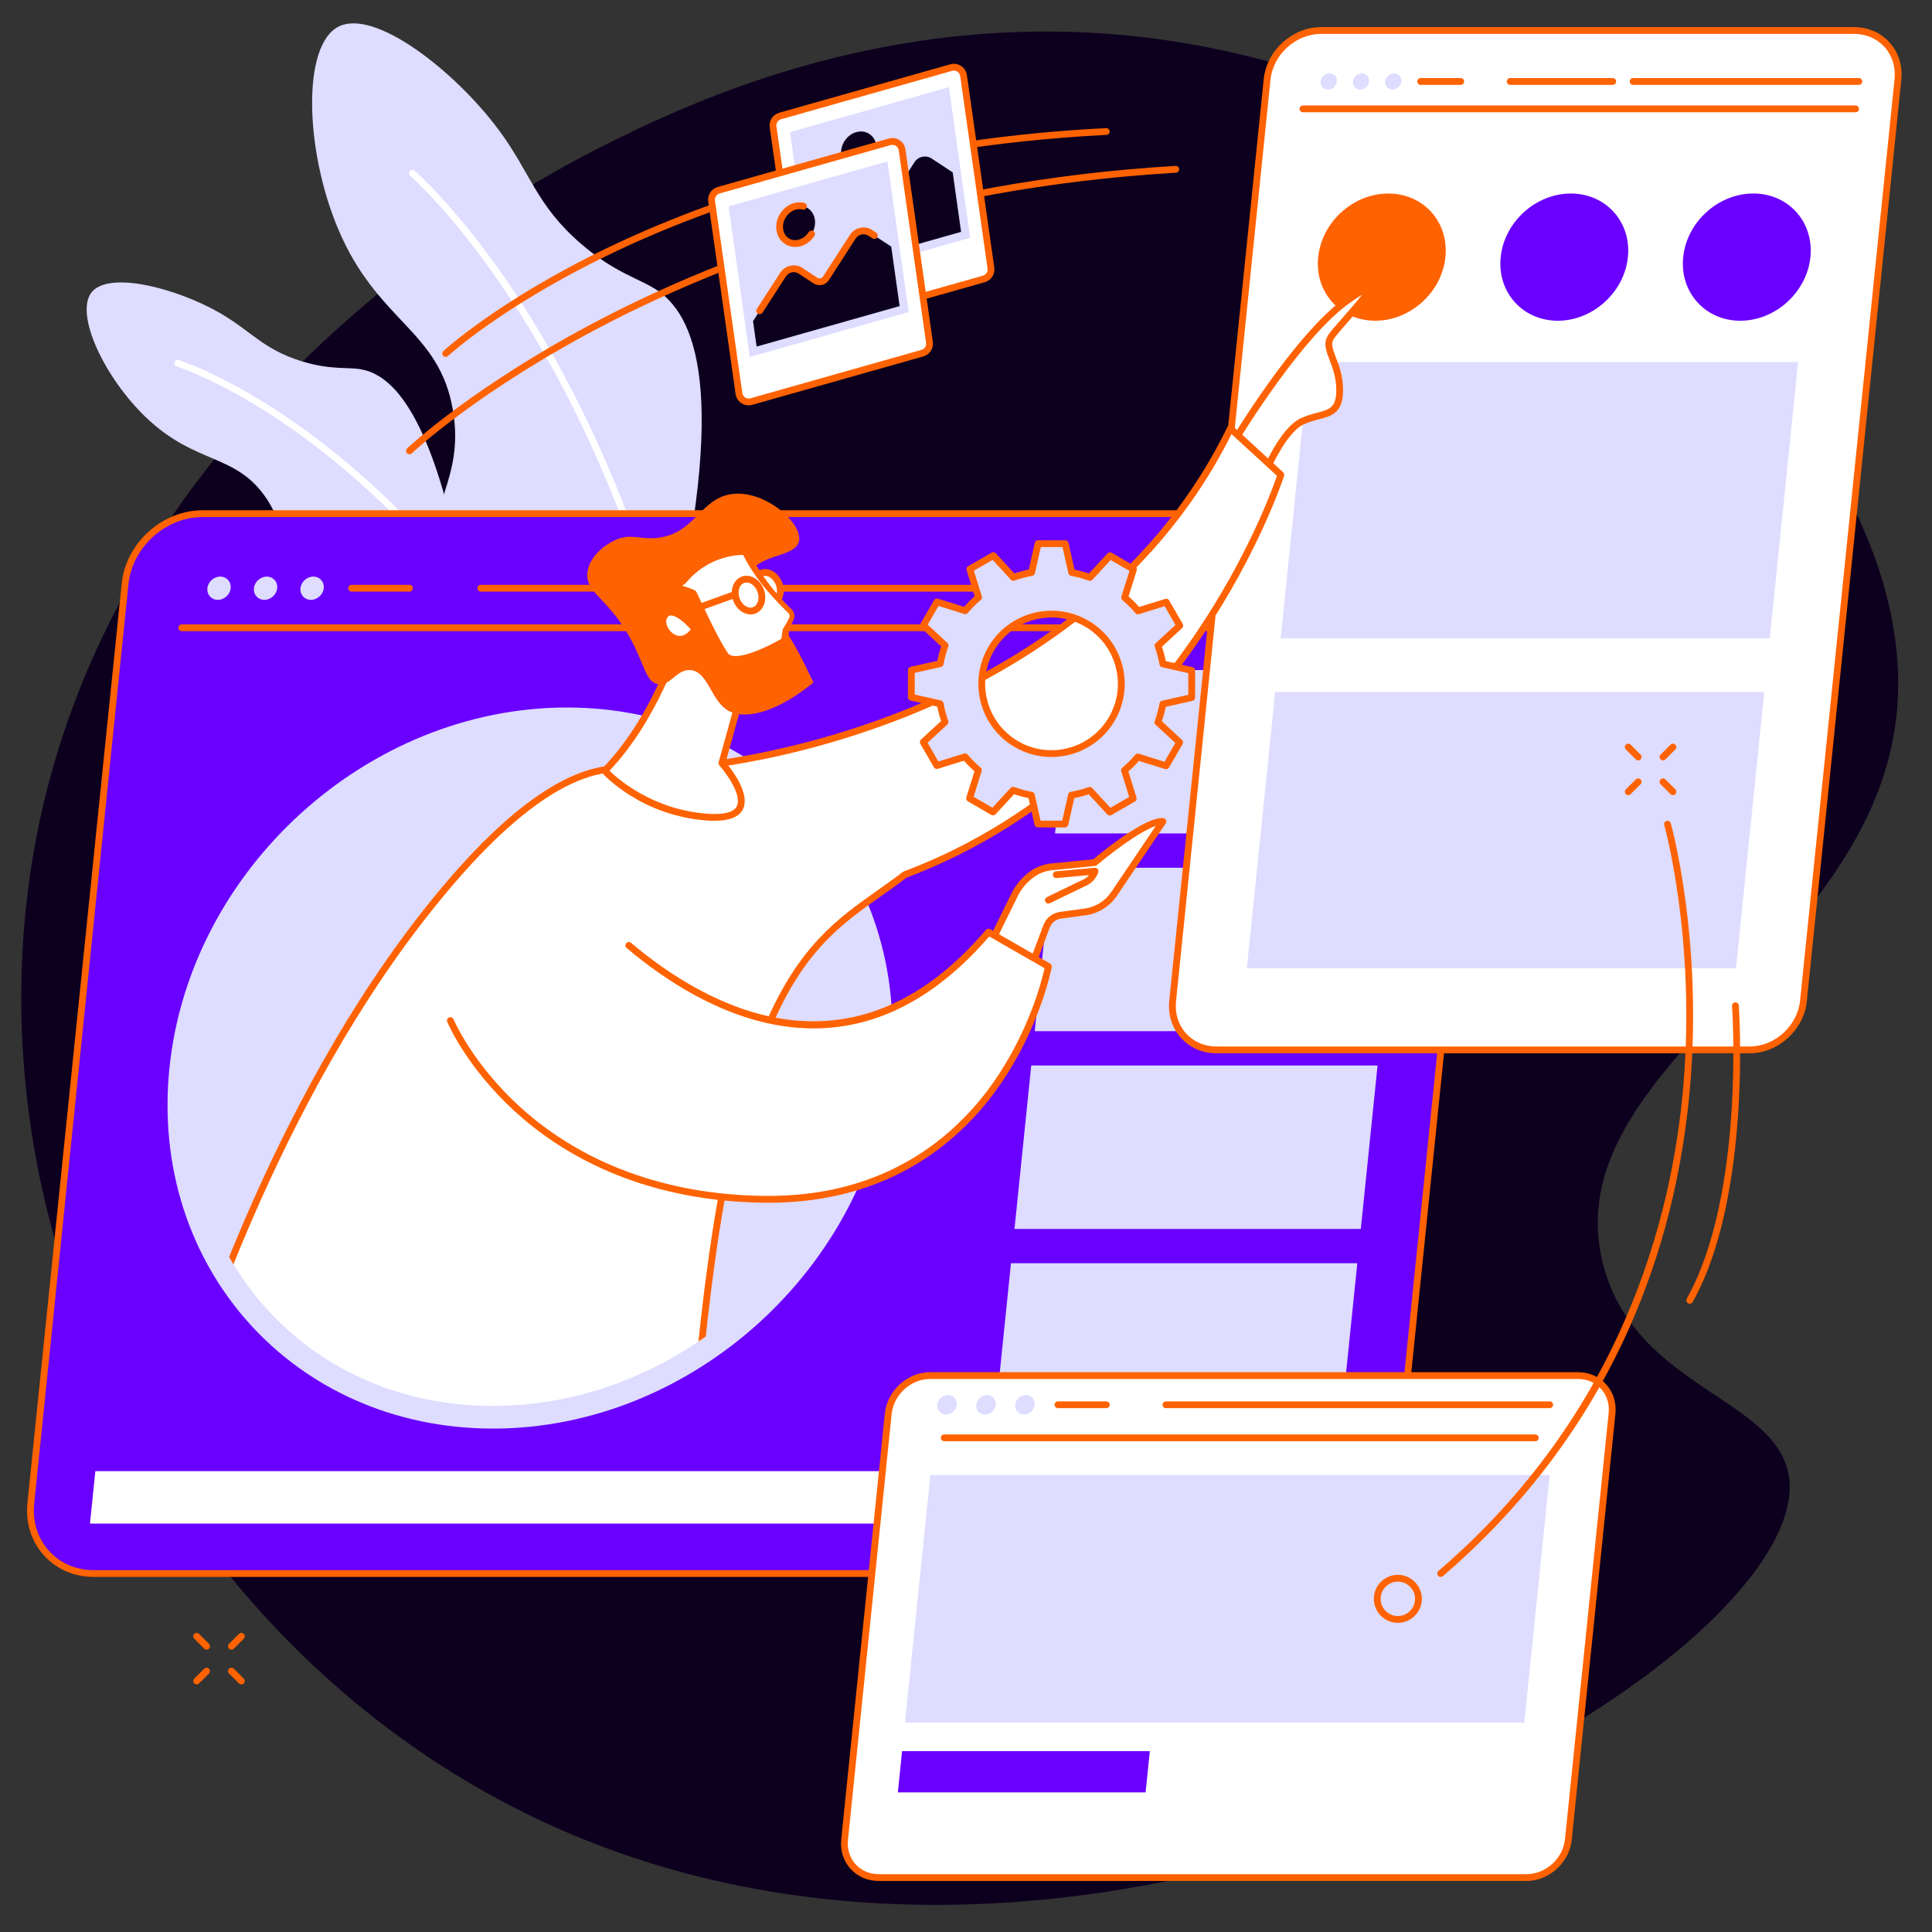 <svg xmlns="http://www.w3.org/2000/svg" xmlns:xlink="http://www.w3.org/1999/xlink" width="700" zoomAndPan="magnify" viewBox="0 0 525 525" height="700" preserveAspectRatio="xMidYMid meet" version="1.0"><rect x="0" y="0" width="525" height="525" fill="#333333" stroke="none"/><defs><clipPath id="cf509c234b"><path d="M 334 78.102 L 372.184 78.102 L 372.184 129.164 L 334 129.164 Z M 334 78.102 " clip-rule="nonzero"/></clipPath><clipPath id="af61194d91"><path d="M 159.578 139.672 L 154.09 198.406 C 154.078 198.406 154.07 198.406 154.059 198.406 C 103.098 198.406 57.387 239.879 52.164 290.855 C 49.648 315.367 56.824 338.348 72.367 355.562 C 87.785 372.645 109.664 382.051 133.973 382.051 C 166.988 382.051 197.789 364.641 216.82 338.52 L 239.164 338.52 L 318.578 273.41 L 387.781 62.738 Z M 159.578 139.672 " clip-rule="nonzero"/></clipPath><clipPath id="2bff913c39"><path d="M 333.117 77.266 L 373.02 77.266 L 373.02 130 L 333.117 130 Z M 333.117 77.266 " clip-rule="nonzero"/></clipPath><clipPath id="712fcd4971"><path d="M 159.578 139.672 L 154.09 198.406 C 154.078 198.406 154.07 198.406 154.059 198.406 C 103.098 198.406 57.387 239.879 52.164 290.855 C 49.648 315.367 56.824 338.348 72.367 355.562 C 87.785 372.645 109.664 382.051 133.973 382.051 C 166.988 382.051 197.789 364.641 216.82 338.52 L 239.164 338.52 L 318.578 273.41 L 387.781 62.738 Z M 159.578 139.672 " clip-rule="nonzero"/></clipPath><clipPath id="d8dfb44289"><path d="M 51.574 116.328 L 348.188 116.328 L 348.188 382.246 L 51.574 382.246 Z M 51.574 116.328 " clip-rule="nonzero"/></clipPath><clipPath id="58a983c367"><path d="M 159.578 139.672 L 154.09 198.406 C 154.078 198.406 154.07 198.406 154.059 198.406 C 103.098 198.406 57.387 239.879 52.164 290.855 C 49.648 315.367 56.824 338.348 72.367 355.562 C 87.785 372.645 109.664 382.051 133.973 382.051 C 166.988 382.051 197.789 364.641 216.82 338.52 L 239.164 338.52 L 318.578 273.41 L 387.781 62.738 Z M 159.578 139.672 " clip-rule="nonzero"/></clipPath><clipPath id="be32ba6e4e"><path d="M 51.574 115.492 L 349 115.492 L 349 382.246 L 51.574 382.246 Z M 51.574 115.492 " clip-rule="nonzero"/></clipPath><clipPath id="62b8a80c99"><path d="M 159.578 139.672 L 154.09 198.406 C 154.078 198.406 154.07 198.406 154.059 198.406 C 103.098 198.406 57.387 239.879 52.164 290.855 C 49.648 315.367 56.824 338.348 72.367 355.562 C 87.785 372.645 109.664 382.051 133.973 382.051 C 166.988 382.051 197.789 364.641 216.82 338.52 L 239.164 338.52 L 318.578 273.41 L 387.781 62.738 Z M 159.578 139.672 " clip-rule="nonzero"/></clipPath><clipPath id="0ef8c5a1e8"><path d="M 265.594 223.195 L 316.098 223.195 L 316.098 270.633 L 265.594 270.633 Z M 265.594 223.195 " clip-rule="nonzero"/></clipPath><clipPath id="8263e21219"><path d="M 159.578 139.672 L 154.09 198.406 C 154.078 198.406 154.07 198.406 154.059 198.406 C 103.098 198.406 57.387 239.879 52.164 290.855 C 49.648 315.367 56.824 338.348 72.367 355.562 C 87.785 372.645 109.664 382.051 133.973 382.051 C 166.988 382.051 197.789 364.641 216.82 338.52 L 239.164 338.52 L 318.578 273.41 L 387.781 62.738 Z M 159.578 139.672 " clip-rule="nonzero"/></clipPath><clipPath id="d3b8d92198"><path d="M 264.477 222.082 L 316.934 222.082 L 316.934 271.469 L 264.477 271.469 Z M 264.477 222.082 " clip-rule="nonzero"/></clipPath><clipPath id="3467a9841e"><path d="M 159.578 139.672 L 154.09 198.406 C 154.078 198.406 154.07 198.406 154.059 198.406 C 103.098 198.406 57.387 239.879 52.164 290.855 C 49.648 315.367 56.824 338.348 72.367 355.562 C 87.785 372.645 109.664 382.051 133.973 382.051 C 166.988 382.051 197.789 364.641 216.82 338.52 L 239.164 338.52 L 318.578 273.41 L 387.781 62.738 Z M 159.578 139.672 " clip-rule="nonzero"/></clipPath><clipPath id="b4668b1451"><path d="M 284.844 236.59 L 297.68 236.59 L 297.68 244.684 L 284.844 244.684 Z M 284.844 236.59 " clip-rule="nonzero"/></clipPath><clipPath id="115bf245a0"><path d="M 159.578 139.672 L 154.09 198.406 C 154.078 198.406 154.07 198.406 154.059 198.406 C 103.098 198.406 57.387 239.879 52.164 290.855 C 49.648 315.367 56.824 338.348 72.367 355.562 C 87.785 372.645 109.664 382.051 133.973 382.051 C 166.988 382.051 197.789 364.641 216.82 338.52 L 239.164 338.52 L 318.578 273.41 L 387.781 62.738 Z M 159.578 139.672 " clip-rule="nonzero"/></clipPath><clipPath id="3106e0e868"><path d="M 283.73 235.754 L 298.52 235.754 L 298.52 245.797 L 283.73 245.797 Z M 283.73 235.754 " clip-rule="nonzero"/></clipPath><clipPath id="e20e316068"><path d="M 159.578 139.672 L 154.09 198.406 C 154.078 198.406 154.07 198.406 154.059 198.406 C 103.098 198.406 57.387 239.879 52.164 290.855 C 49.648 315.367 56.824 338.348 72.367 355.562 C 87.785 372.645 109.664 382.051 133.973 382.051 C 166.988 382.051 197.789 364.641 216.82 338.52 L 239.164 338.52 L 318.578 273.41 L 387.781 62.738 Z M 159.578 139.672 " clip-rule="nonzero"/></clipPath><clipPath id="45861ae98a"><path d="M 122.172 242.449 L 285 242.449 L 285 326 L 122.172 326 Z M 122.172 242.449 " clip-rule="nonzero"/></clipPath><clipPath id="e977e67ee1"><path d="M 159.578 139.672 L 154.09 198.406 C 154.078 198.406 154.07 198.406 154.059 198.406 C 103.098 198.406 57.387 239.879 52.164 290.855 C 49.648 315.367 56.824 338.348 72.367 355.562 C 87.785 372.645 109.664 382.051 133.973 382.051 C 166.988 382.051 197.789 364.641 216.82 338.52 L 239.164 338.52 L 318.578 273.41 L 387.781 62.738 Z M 159.578 139.672 " clip-rule="nonzero"/></clipPath><clipPath id="b4d550c533"><path d="M 121.332 252.215 L 285.961 252.215 L 285.961 326.996 L 121.332 326.996 Z M 121.332 252.215 " clip-rule="nonzero"/></clipPath><clipPath id="4af122ce32"><path d="M 159.578 139.672 L 154.09 198.406 C 154.078 198.406 154.07 198.406 154.059 198.406 C 103.098 198.406 57.387 239.879 52.164 290.855 C 49.648 315.367 56.824 338.348 72.367 355.562 C 87.785 372.645 109.664 382.051 133.973 382.051 C 166.988 382.051 197.789 364.641 216.82 338.52 L 239.164 338.52 L 318.578 273.41 L 387.781 62.738 Z M 159.578 139.672 " clip-rule="nonzero"/></clipPath><clipPath id="c7eb64943f"><path d="M 164.305 170.18 L 204.207 170.18 L 204.207 222.359 L 164.305 222.359 Z M 164.305 170.18 " clip-rule="nonzero"/></clipPath><clipPath id="f4c69d4fc9"><path d="M 159.578 139.672 L 154.09 198.406 C 154.078 198.406 154.07 198.406 154.059 198.406 C 103.098 198.406 57.387 239.879 52.164 290.855 C 49.648 315.367 56.824 338.348 72.367 355.562 C 87.785 372.645 109.664 382.051 133.973 382.051 C 166.988 382.051 197.789 364.641 216.82 338.52 L 239.164 338.52 L 318.578 273.41 L 387.781 62.738 Z M 159.578 139.672 " clip-rule="nonzero"/></clipPath><clipPath id="8942e8726b"><path d="M 163.188 169.066 L 205 169.066 L 205 223.195 L 163.188 223.195 Z M 163.188 169.066 " clip-rule="nonzero"/></clipPath><clipPath id="d27583ee0f"><path d="M 159.578 139.672 L 154.09 198.406 C 154.078 198.406 154.07 198.406 154.059 198.406 C 103.098 198.406 57.387 239.879 52.164 290.855 C 49.648 315.367 56.824 338.348 72.367 355.562 C 87.785 372.645 109.664 382.051 133.973 382.051 C 166.988 382.051 197.789 364.641 216.82 338.52 L 239.164 338.52 L 318.578 273.41 L 387.781 62.738 Z M 159.578 139.672 " clip-rule="nonzero"/></clipPath><clipPath id="cae3071b47"><path d="M 204.762 155.391 L 212.297 155.391 L 212.297 164.32 L 204.762 164.32 Z M 204.762 155.391 " clip-rule="nonzero"/></clipPath><clipPath id="530d4bf4f3"><path d="M 159.578 139.672 L 154.09 198.406 C 154.078 198.406 154.07 198.406 154.059 198.406 C 103.098 198.406 57.387 239.879 52.164 290.855 C 49.648 315.367 56.824 338.348 72.367 355.562 C 87.785 372.645 109.664 382.051 133.973 382.051 C 166.988 382.051 197.789 364.641 216.82 338.52 L 239.164 338.52 L 318.578 273.41 L 387.781 62.738 Z M 159.578 139.672 " clip-rule="nonzero"/></clipPath><clipPath id="3e2813dd39"><path d="M 203.648 154.555 L 213 154.555 L 213 165.16 L 203.648 165.16 Z M 203.648 154.555 " clip-rule="nonzero"/></clipPath><clipPath id="35d809f08b"><path d="M 159.578 139.672 L 154.09 198.406 C 154.078 198.406 154.07 198.406 154.059 198.406 C 103.098 198.406 57.387 239.879 52.164 290.855 C 49.648 315.367 56.824 338.348 72.367 355.562 C 87.785 372.645 109.664 382.051 133.973 382.051 C 166.988 382.051 197.789 364.641 216.82 338.52 L 239.164 338.52 L 318.578 273.41 L 387.781 62.738 Z M 159.578 139.672 " clip-rule="nonzero"/></clipPath><clipPath id="fcfbc047e8"><path d="M 159.559 134 L 221.227 134 L 221.227 194.18 L 159.559 194.18 Z M 159.559 134 " clip-rule="nonzero"/></clipPath><clipPath id="1bd644d7fd"><path d="M 159.578 139.672 L 154.09 198.406 C 154.078 198.406 154.07 198.406 154.059 198.406 C 103.098 198.406 57.387 239.879 52.164 290.855 C 49.648 315.367 56.824 338.348 72.367 355.562 C 87.785 372.645 109.664 382.051 133.973 382.051 C 166.988 382.051 197.789 364.641 216.82 338.52 L 239.164 338.52 L 318.578 273.41 L 387.781 62.738 Z M 159.578 139.672 " clip-rule="nonzero"/></clipPath><clipPath id="2aa49ab19b"><path d="M 184.395 149.812 L 215.367 149.812 L 215.367 179.391 L 184.395 179.391 Z M 184.395 149.812 " clip-rule="nonzero"/></clipPath><clipPath id="fb804905ea"><path d="M 159.578 139.672 L 154.09 198.406 C 154.078 198.406 154.07 198.406 154.059 198.406 C 103.098 198.406 57.387 239.879 52.164 290.855 C 49.648 315.367 56.824 338.348 72.367 355.562 C 87.785 372.645 109.664 382.051 133.973 382.051 C 166.988 382.051 197.789 364.641 216.82 338.52 L 239.164 338.52 L 318.578 273.41 L 387.781 62.738 Z M 159.578 139.672 " clip-rule="nonzero"/></clipPath><clipPath id="6d77e40a38"><path d="M 183.559 148.695 L 215.926 148.695 L 215.926 180.504 L 183.559 180.504 Z M 183.559 148.695 " clip-rule="nonzero"/></clipPath><clipPath id="3b227f464e"><path d="M 159.578 139.672 L 154.09 198.406 C 154.078 198.406 154.07 198.406 154.059 198.406 C 103.098 198.406 57.387 239.879 52.164 290.855 C 49.648 315.367 56.824 338.348 72.367 355.562 C 87.785 372.645 109.664 382.051 133.973 382.051 C 166.988 382.051 197.789 364.641 216.82 338.52 L 239.164 338.52 L 318.578 273.41 L 387.781 62.738 Z M 159.578 139.672 " clip-rule="nonzero"/></clipPath><clipPath id="4a75452dd6"><path d="M 179.652 166 L 189.418 166 L 189.418 174.086 L 179.652 174.086 Z M 179.652 166 " clip-rule="nonzero"/></clipPath><clipPath id="6d5789e94e"><path d="M 159.578 139.672 L 154.09 198.406 C 154.078 198.406 154.07 198.406 154.059 198.406 C 103.098 198.406 57.387 239.879 52.164 290.855 C 49.648 315.367 56.824 338.348 72.367 355.562 C 87.785 372.645 109.664 382.051 133.973 382.051 C 166.988 382.051 197.789 364.641 216.82 338.52 L 239.164 338.52 L 318.578 273.41 L 387.781 62.738 Z M 159.578 139.672 " clip-rule="nonzero"/></clipPath><clipPath id="cc12b07ed2"><path d="M 178.535 164.602 L 190.531 164.602 L 190.531 175.484 L 178.535 175.484 Z M 178.535 164.602 " clip-rule="nonzero"/></clipPath><clipPath id="33dc8ed4eb"><path d="M 159.578 139.672 L 154.09 198.406 C 154.078 198.406 154.07 198.406 154.059 198.406 C 103.098 198.406 57.387 239.879 52.164 290.855 C 49.648 315.367 56.824 338.348 72.367 355.562 C 87.785 372.645 109.664 382.051 133.973 382.051 C 166.988 382.051 197.789 364.641 216.82 338.52 L 239.164 338.52 L 318.578 273.41 L 387.781 62.738 Z M 159.578 139.672 " clip-rule="nonzero"/></clipPath><clipPath id="35133cec13"><path d="M 199.742 157.348 L 207.273 157.348 L 207.273 166.273 L 199.742 166.273 Z M 199.742 157.348 " clip-rule="nonzero"/></clipPath><clipPath id="8ad46aa8d2"><path d="M 159.578 139.672 L 154.09 198.406 C 154.078 198.406 154.07 198.406 154.059 198.406 C 103.098 198.406 57.387 239.879 52.164 290.855 C 49.648 315.367 56.824 338.348 72.367 355.562 C 87.785 372.645 109.664 382.051 133.973 382.051 C 166.988 382.051 197.789 364.641 216.82 338.52 L 239.164 338.52 L 318.578 273.41 L 387.781 62.738 Z M 159.578 139.672 " clip-rule="nonzero"/></clipPath><clipPath id="432579fbe9"><path d="M 198.625 156.23 L 208 156.23 L 208 167 L 198.625 167 Z M 198.625 156.23 " clip-rule="nonzero"/></clipPath><clipPath id="6c9068a818"><path d="M 159.578 139.672 L 154.09 198.406 C 154.078 198.406 154.07 198.406 154.059 198.406 C 103.098 198.406 57.387 239.879 52.164 290.855 C 49.648 315.367 56.824 338.348 72.367 355.562 C 87.785 372.645 109.664 382.051 133.973 382.051 C 166.988 382.051 197.789 364.641 216.82 338.52 L 239.164 338.52 L 318.578 273.41 L 387.781 62.738 Z M 159.578 139.672 " clip-rule="nonzero"/></clipPath><clipPath id="c168412338"><path d="M 185.512 160.414 L 200.855 160.414 L 200.855 167.391 L 185.512 167.391 Z M 185.512 160.414 " clip-rule="nonzero"/></clipPath><clipPath id="7073ff7c75"><path d="M 159.578 139.672 L 154.09 198.406 C 154.078 198.406 154.07 198.406 154.059 198.406 C 103.098 198.406 57.387 239.879 52.164 290.855 C 49.648 315.367 56.824 338.348 72.367 355.562 C 87.785 372.645 109.664 382.051 133.973 382.051 C 166.988 382.051 197.789 364.641 216.82 338.52 L 239.164 338.52 L 318.578 273.41 L 387.781 62.738 Z M 159.578 139.672 " clip-rule="nonzero"/></clipPath></defs><path fill="#0d001f" d="M 162.922 40.129 C 143.41 49.965 11.184 119.484 5.934 262.453 C 2.355 359.863 59.184 451.668 143.18 492.938 C 294.891 567.477 488.773 454.328 486.305 403.102 C 485.184 379.902 444.207 378.156 435.539 343.211 C 422.32 289.938 509.094 259.859 515.445 193.488 C 522.633 118.305 423.727 27.023 318.031 11.098 C 244.473 0.008 186.473 28.258 162.922 40.129 " fill-opacity="1" fill-rule="nonzero"/><path fill="#dedcff" d="M 180.086 182 C 198.086 110.27 190.066 86.746 178.738 78.984 C 173.949 75.699 167.309 74.367 157.91 66.273 C 145.637 55.707 144.277 47.055 135.441 35.191 C 123.672 19.391 101.844 2.199 91.977 7.246 C 82.07 12.309 82.879 40.469 91.684 61.734 C 102.449 87.723 119.344 89.387 123.09 111.547 C 126.348 130.824 115 138.074 119.434 151.625 C 122.988 162.477 136.023 175.41 180.086 182 " fill-opacity="1" fill-rule="nonzero"/><path fill="#ffffff" d="M 179.301 169.707 C 178.898 169.707 178.531 169.445 178.414 169.043 C 153.73 84.676 111.898 48.184 111.48 47.824 C 111.09 47.492 111.047 46.91 111.375 46.523 C 111.707 46.137 112.289 46.09 112.68 46.422 C 112.785 46.508 123.469 55.738 137.055 75.324 C 149.57 93.371 167.215 124.188 180.188 168.523 C 180.328 169.012 180.047 169.523 179.559 169.672 C 179.473 169.695 179.387 169.707 179.301 169.707 " fill-opacity="1" fill-rule="nonzero"/><path fill="#dedcff" d="M 127.141 164.059 C 118.855 114.59 107.484 102.152 98.336 100.402 C 94.469 99.66 89.98 100.637 81.945 98.156 C 71.445 94.922 68.254 89.914 59.543 84.938 C 47.938 78.316 29.703 73.559 24.941 79.371 C 20.16 85.207 28.309 102.488 39.555 113.312 C 53.297 126.543 64.25 122.992 72.594 135.75 C 79.852 146.844 74.77 154.43 81.203 161.648 C 86.355 167.426 97.973 171.926 127.141 164.059 " fill-opacity="1" fill-rule="nonzero"/><path fill="#ffffff" d="M 123.066 156.984 C 122.801 156.984 122.539 156.871 122.359 156.652 C 84.203 111.027 48.348 99.688 47.992 99.582 C 47.504 99.434 47.23 98.914 47.379 98.426 C 47.527 97.938 48.039 97.664 48.527 97.812 C 48.891 97.926 85.238 109.387 123.773 155.469 C 124.102 155.859 124.047 156.441 123.656 156.766 C 123.484 156.91 123.277 156.984 123.066 156.984 " fill-opacity="1" fill-rule="nonzero"/><path fill="#6a00ff" d="M 387.406 139.582 L 55.031 139.582 C 44.492 139.582 35.07 148.129 33.988 158.672 L 8.379 408.5 C 7.297 419.043 14.965 427.59 25.508 427.59 L 357.883 427.59 C 368.426 427.59 377.848 419.043 378.93 408.5 L 404.535 158.672 C 405.621 148.129 397.949 139.582 387.406 139.582 " fill-opacity="1" fill-rule="nonzero"/><path fill="#ff6200" d="M 55.031 140.504 C 44.969 140.504 35.941 148.695 34.906 158.762 L 9.297 408.594 C 8.797 413.449 10.223 418 13.301 421.414 C 16.359 424.801 20.695 426.664 25.508 426.664 L 357.887 426.664 C 367.949 426.664 376.98 418.473 378.012 408.402 L 403.621 158.574 C 404.121 153.719 402.695 149.168 399.617 145.754 C 396.562 142.367 392.227 140.504 387.41 140.504 Z M 357.887 428.512 L 25.508 428.512 C 20.164 428.512 15.344 426.43 11.934 422.652 C 8.496 418.844 6.91 413.785 7.461 408.402 L 33.07 158.574 C 34.195 147.594 44.051 138.66 55.031 138.66 L 387.41 138.66 C 392.758 138.66 397.574 140.738 400.988 144.52 C 404.422 148.324 406.012 153.379 405.457 158.762 L 379.848 408.594 C 378.723 419.578 368.871 428.512 357.887 428.512 " fill-opacity="1" fill-rule="nonzero"/><path fill="#ffffff" d="M 361.578 414.02 L 24.449 414.02 L 25.91 399.777 L 363.039 399.777 L 361.578 414.02 " fill-opacity="1" fill-rule="nonzero"/><path fill="#dedcff" d="M 364.281 387.688 L 270.168 387.688 L 274.719 343.27 L 368.832 343.27 L 364.281 387.688 " fill-opacity="1" fill-rule="nonzero"/><path fill="#dedcff" d="M 369.785 333.949 L 275.676 333.949 L 280.227 289.535 L 374.34 289.535 L 369.785 333.949 " fill-opacity="1" fill-rule="nonzero"/><path fill="#dedcff" d="M 375.293 280.215 L 281.184 280.215 L 285.738 235.801 L 379.848 235.801 L 375.293 280.215 " fill-opacity="1" fill-rule="nonzero"/><path fill="#dedcff" d="M 380.805 226.48 L 286.691 226.48 L 291.246 182.066 L 385.355 182.066 L 380.805 226.48 " fill-opacity="1" fill-rule="nonzero"/><path fill="#dedcff" d="M 241.992 290.227 C 236.445 344.336 188.082 388.203 133.973 388.203 C 79.863 388.203 40.496 344.336 46.043 290.227 C 51.59 236.117 99.949 192.254 154.059 192.254 C 208.172 192.254 247.539 236.117 241.992 290.227 " fill-opacity="1" fill-rule="nonzero"/><path fill="#ff6200" d="M 386.52 171.516 L 49.402 171.516 C 48.895 171.516 48.48 171.102 48.48 170.594 C 48.48 170.082 48.895 169.672 49.402 169.672 L 386.52 169.672 C 387.031 169.672 387.445 170.082 387.445 170.594 C 387.445 171.102 387.031 171.516 386.52 171.516 " fill-opacity="1" fill-rule="nonzero"/><path fill="#dedcff" d="M 62.68 159.844 C 62.5 161.59 60.938 163.004 59.191 163.004 C 57.445 163.004 56.176 161.59 56.355 159.844 C 56.535 158.098 58.094 156.684 59.84 156.684 C 61.586 156.684 62.859 158.098 62.68 159.844 " fill-opacity="1" fill-rule="nonzero"/><path fill="#dedcff" d="M 75.328 159.844 C 75.148 161.59 73.586 163.004 71.84 163.004 C 70.094 163.004 68.824 161.59 69.004 159.844 C 69.18 158.098 70.742 156.684 72.488 156.684 C 74.234 156.684 75.504 158.098 75.328 159.844 " fill-opacity="1" fill-rule="nonzero"/><path fill="#dedcff" d="M 87.973 159.844 C 87.793 161.59 86.234 163.004 84.488 163.004 C 82.742 163.004 81.473 161.59 81.648 159.844 C 81.828 158.098 83.391 156.684 85.137 156.684 C 86.883 156.684 88.152 158.098 87.973 159.844 " fill-opacity="1" fill-rule="nonzero"/><path fill="#ff6200" d="M 387.781 160.77 L 178.891 160.77 C 178.383 160.77 177.969 160.352 177.969 159.844 C 177.969 159.336 178.383 158.922 178.891 158.922 L 387.781 158.922 C 388.293 158.922 388.707 159.336 388.707 159.844 C 388.707 160.352 388.293 160.77 387.781 160.77 " fill-opacity="1" fill-rule="nonzero"/><path fill="#ff6200" d="M 170.883 160.766 L 130.66 160.766 C 130.148 160.766 129.734 160.352 129.734 159.844 C 129.734 159.332 130.148 158.918 130.66 158.918 L 170.883 158.918 C 171.391 158.918 171.805 159.332 171.805 159.844 C 171.805 160.352 171.391 160.766 170.883 160.766 " fill-opacity="1" fill-rule="nonzero"/><path fill="#ff6200" d="M 111.266 160.766 L 95.562 160.766 C 95.055 160.766 94.641 160.352 94.641 159.844 C 94.641 159.332 95.055 158.918 95.562 158.918 L 111.266 158.918 C 111.773 158.918 112.188 159.332 112.188 159.844 C 112.188 160.352 111.773 160.766 111.266 160.766 " fill-opacity="1" fill-rule="nonzero"/><path fill="#ffffff" d="M 503.812 8.289 L 358.98 8.289 C 351.641 8.289 345.078 14.238 344.324 21.578 L 318.656 272 C 317.902 279.344 323.242 285.297 330.586 285.297 L 475.414 285.297 C 482.758 285.297 489.32 279.344 490.07 272 L 515.746 21.578 C 516.496 14.238 511.156 8.289 503.812 8.289 " fill-opacity="1" fill-rule="nonzero"/><path fill="#ff6200" d="M 358.98 9.211 C 352.109 9.211 345.945 14.805 345.242 21.68 L 319.57 272.098 C 319.23 275.398 320.195 278.496 322.289 280.812 C 324.363 283.109 327.309 284.375 330.582 284.375 L 475.41 284.375 C 482.285 284.375 488.445 278.785 489.152 271.91 L 514.824 21.488 C 515.16 18.188 514.195 15.094 512.105 12.777 C 510.027 10.48 507.082 9.211 503.805 9.211 Z M 475.41 286.223 L 330.582 286.223 C 326.781 286.223 323.348 284.738 320.922 282.047 C 318.473 279.34 317.34 275.738 317.734 271.91 L 343.406 21.488 C 344.203 13.703 351.188 7.367 358.98 7.367 L 503.805 7.367 C 507.613 7.367 511.043 8.848 513.473 11.539 C 515.918 14.25 517.051 17.852 516.66 21.68 L 490.984 272.098 C 490.188 279.887 483.203 286.223 475.41 286.223 " fill-opacity="1" fill-rule="nonzero"/><path fill="#ff6200" d="M 504.242 30.508 L 354.074 30.508 C 353.562 30.508 353.152 30.098 353.152 29.586 C 353.152 29.078 353.562 28.664 354.074 28.664 L 504.242 28.664 C 504.75 28.664 505.164 29.078 505.164 29.586 C 505.164 30.098 504.75 30.508 504.242 30.508 " fill-opacity="1" fill-rule="nonzero"/><path fill="#dedcff" d="M 363.27 22.137 C 363.148 23.348 362.066 24.328 360.855 24.328 C 359.648 24.328 358.766 23.348 358.891 22.137 C 359.012 20.926 360.094 19.945 361.305 19.945 C 362.516 19.945 363.395 20.926 363.27 22.137 " fill-opacity="1" fill-rule="nonzero"/><path fill="#dedcff" d="M 372.031 22.137 C 371.91 23.348 370.828 24.328 369.621 24.328 C 368.41 24.328 367.527 23.348 367.652 22.137 C 367.777 20.926 368.855 19.945 370.066 19.945 C 371.277 19.945 372.16 20.926 372.031 22.137 " fill-opacity="1" fill-rule="nonzero"/><path fill="#dedcff" d="M 380.797 22.137 C 380.672 23.348 379.594 24.328 378.383 24.328 C 377.172 24.328 376.289 23.348 376.418 22.137 C 376.539 20.926 377.621 19.945 378.828 19.945 C 380.039 19.945 380.922 20.926 380.797 22.137 " fill-opacity="1" fill-rule="nonzero"/><path fill="#ff6200" d="M 505.113 23.062 L 443.789 23.062 C 443.277 23.062 442.863 22.648 442.863 22.141 C 442.863 21.629 443.277 21.215 443.789 21.215 L 505.113 21.215 C 505.629 21.215 506.039 21.629 506.039 22.141 C 506.039 22.648 505.629 23.062 505.113 23.062 " fill-opacity="1" fill-rule="nonzero"/><path fill="#ff6200" d="M 438.238 23.062 L 410.371 23.062 C 409.859 23.062 409.445 22.648 409.445 22.141 C 409.445 21.629 409.859 21.215 410.371 21.215 L 438.238 21.215 C 438.746 21.215 439.164 21.629 439.164 22.141 C 439.164 22.648 438.746 23.062 438.238 23.062 " fill-opacity="1" fill-rule="nonzero"/><path fill="#ff6200" d="M 396.934 23.062 L 386.051 23.062 C 385.543 23.062 385.129 22.648 385.129 22.141 C 385.129 21.629 385.543 21.215 386.051 21.215 L 396.934 21.215 C 397.445 21.215 397.855 21.629 397.855 22.141 C 397.855 22.648 397.445 23.062 396.934 23.062 " fill-opacity="1" fill-rule="nonzero"/><path fill="#ff6200" d="M 392.773 69.871 C 391.797 79.414 383.266 87.156 373.719 87.156 C 364.172 87.156 357.227 79.414 358.203 69.871 C 359.184 60.324 367.715 52.586 377.262 52.586 C 386.809 52.586 393.754 60.324 392.773 69.871 " fill-opacity="1" fill-rule="nonzero"/><path fill="#6a00ff" d="M 442.367 69.871 C 441.391 79.414 432.855 87.156 423.309 87.156 C 413.766 87.156 406.816 79.414 407.797 69.871 C 408.777 60.324 417.309 52.586 426.855 52.586 C 436.398 52.586 443.344 60.324 442.367 69.871 " fill-opacity="1" fill-rule="nonzero"/><path fill="#6a00ff" d="M 491.961 69.871 C 490.98 79.414 482.449 87.156 472.902 87.156 C 463.359 87.156 456.414 79.414 457.387 69.871 C 458.367 60.324 466.902 52.582 476.449 52.582 C 485.992 52.582 492.941 60.324 491.961 69.871 " fill-opacity="1" fill-rule="nonzero"/><path fill="#dedcff" d="M 480.918 173.449 L 348.008 173.449 L 355.699 98.391 L 488.613 98.391 L 480.918 173.449 " fill-opacity="1" fill-rule="nonzero"/><path fill="#dedcff" d="M 471.73 263.113 L 338.816 263.113 L 346.512 188.055 L 479.422 188.055 L 471.73 263.113 " fill-opacity="1" fill-rule="nonzero"/><path fill="#ffffff" d="M 428.801 373.801 L 252.75 373.801 C 247.055 373.801 241.965 378.414 241.383 384.109 L 229.512 499.895 C 228.926 505.59 233.07 510.207 238.766 510.207 L 414.812 510.207 C 420.508 510.207 425.598 505.59 426.18 499.895 L 438.051 384.109 C 438.637 378.414 434.492 373.801 428.801 373.801 " fill-opacity="1" fill-rule="nonzero"/><path fill="#ff6200" d="M 252.75 374.723 C 247.523 374.723 242.84 378.977 242.301 384.203 L 230.43 499.992 C 230.176 502.488 230.902 504.836 232.488 506.586 C 234.055 508.328 236.285 509.285 238.766 509.285 L 414.816 509.285 C 420.043 509.285 424.73 505.031 425.266 499.805 L 437.133 384.016 C 437.391 381.512 436.664 379.172 435.078 377.418 C 433.508 375.68 431.277 374.723 428.801 374.723 Z M 414.816 511.129 L 238.766 511.129 C 235.758 511.129 233.039 509.957 231.117 507.824 C 229.18 505.68 228.281 502.832 228.594 499.805 L 240.461 384.016 C 241.094 377.875 246.605 372.875 252.75 372.875 L 428.801 372.875 C 431.809 372.875 434.523 374.051 436.449 376.18 C 438.387 378.328 439.281 381.176 438.969 384.203 L 427.098 499.992 C 426.469 506.133 420.961 511.129 414.816 511.129 " fill-opacity="1" fill-rule="nonzero"/><path fill="#ff6200" d="M 417.199 391.641 L 256.586 391.641 C 256.074 391.641 255.66 391.227 255.66 390.715 C 255.66 390.207 256.074 389.797 256.586 389.797 L 417.199 389.797 C 417.707 389.797 418.121 390.207 418.121 390.715 C 418.121 391.227 417.707 391.641 417.199 391.641 " fill-opacity="1" fill-rule="nonzero"/><path fill="#dedcff" d="M 259.996 381.727 C 259.852 383.191 258.543 384.375 257.086 384.375 C 255.625 384.375 254.562 383.191 254.715 381.727 C 254.859 380.27 256.168 379.086 257.625 379.086 C 259.086 379.086 260.148 380.27 259.996 381.727 " fill-opacity="1" fill-rule="nonzero"/><path fill="#dedcff" d="M 270.574 381.727 C 270.422 383.191 269.121 384.375 267.66 384.375 C 266.199 384.375 265.137 383.191 265.285 381.727 C 265.438 380.27 266.742 379.086 268.203 379.086 C 269.66 379.086 270.723 380.27 270.574 381.727 " fill-opacity="1" fill-rule="nonzero"/><path fill="#dedcff" d="M 281.148 381.727 C 280.996 383.191 279.691 384.375 278.234 384.375 C 276.773 384.375 275.711 383.191 275.859 381.727 C 276.008 380.27 277.316 379.086 278.773 379.086 C 280.234 379.086 281.297 380.27 281.148 381.727 " fill-opacity="1" fill-rule="nonzero"/><path fill="#ff6200" d="M 421.105 382.652 L 316.836 382.652 C 316.324 382.652 315.91 382.242 315.91 381.73 C 315.91 381.223 316.324 380.809 316.836 380.809 L 421.105 380.809 C 421.617 380.809 422.031 381.223 422.031 381.73 C 422.031 382.242 421.617 382.652 421.105 382.652 " fill-opacity="1" fill-rule="nonzero"/><path fill="#ff6200" d="M 300.621 382.652 L 287.492 382.652 C 286.984 382.652 286.57 382.238 286.57 381.727 C 286.57 381.219 286.984 380.809 287.492 380.809 L 300.621 380.809 C 301.129 380.809 301.547 381.219 301.547 381.727 C 301.547 382.238 301.129 382.652 300.621 382.652 " fill-opacity="1" fill-rule="nonzero"/><path fill="#dedcff" d="M 414.203 468.129 L 245.914 468.129 L 252.82 400.801 L 421.105 400.801 L 414.203 468.129 " fill-opacity="1" fill-rule="nonzero"/><path fill="#6a00ff" d="M 311.305 487.062 L 243.977 487.062 L 245.129 475.84 L 312.457 475.84 L 311.305 487.062 " fill-opacity="1" fill-rule="nonzero"/><g clip-path="url(#cf509c234b)"><g clip-path="url(#af61194d91)"><path fill="#ffffff" d="M 334.082 122.004 C 334.082 122.004 351.969 91.668 366.289 81.547 C 380.605 71.422 364.039 88.055 361.742 91.469 C 359.441 94.891 364.008 98.297 364.039 105.941 C 364.078 113.582 359.367 111.941 353.883 114.477 C 348.398 117.016 343.555 129.023 343.555 129.023 L 334.082 122.004 " fill-opacity="1" fill-rule="nonzero"/></g></g><g clip-path="url(#2bff913c39)"><g clip-path="url(#712fcd4971)"><path fill="#ff6200" d="M 335.305 121.762 L 343.164 127.582 C 344.531 124.492 348.699 115.859 353.496 113.641 C 355.07 112.914 356.57 112.52 357.895 112.168 C 361.281 111.273 363.141 110.781 363.121 105.945 C 363.105 102.496 362.102 99.902 361.297 97.82 C 360.328 95.316 359.492 93.156 360.98 90.953 C 361.621 90 363.199 88.199 365.039 86.109 C 366.566 84.367 368.82 81.809 370.121 80.098 C 369.367 80.551 368.312 81.242 366.82 82.297 C 354.039 91.336 338.098 117.133 335.305 121.762 Z M 343.555 129.945 C 343.359 129.945 343.164 129.883 343.004 129.762 L 333.531 122.742 C 333.152 122.465 333.047 121.941 333.285 121.535 C 334.02 120.289 351.441 90.914 365.758 80.789 C 371.074 77.035 371.988 76.988 372.691 77.773 C 373.617 78.805 372.738 80.141 366.426 87.328 C 364.703 89.285 363.086 91.129 362.504 91.988 C 361.605 93.328 362.062 94.68 363.02 97.152 C 363.879 99.379 364.949 102.148 364.965 105.934 C 364.992 112.203 361.922 113.012 358.367 113.953 C 357.055 114.297 355.695 114.656 354.27 115.316 C 349.172 117.672 344.457 129.25 344.41 129.363 C 344.301 129.629 344.078 129.828 343.805 129.906 C 343.723 129.93 343.641 129.945 343.555 129.945 " fill-opacity="1" fill-rule="nonzero"/></g></g><g clip-path="url(#d8dfb44289)"><g clip-path="url(#58a983c367)"><path fill="#ffffff" d="M 334.359 116.441 L 348.059 129.023 C 348.059 129.023 322.707 208.816 245.871 237.684 C 222.551 255.734 197.531 258.844 187.879 397.445 C 187.879 397.445 62.285 438.055 49.402 380.465 C 49.402 380.465 69.953 307.652 113.297 251.098 C 127.457 232.617 150.27 206.898 170.656 208.965 C 191.043 211.031 294.555 198.266 334.359 116.441 " fill-opacity="1" fill-rule="nonzero"/></g></g><g clip-path="url(#be32ba6e4e)"><g clip-path="url(#62b8a80c99)"><path fill="#ff6200" d="M 50.355 380.488 C 52.535 389.949 58.051 397.27 66.758 402.242 C 102.008 422.379 179.43 399.109 187.004 396.754 C 190.918 340.984 197.746 302.309 207.863 278.523 C 216.988 257.086 227.855 249.418 238.359 242.012 C 240.645 240.398 243.008 238.734 245.309 236.953 C 245.383 236.895 245.465 236.852 245.551 236.82 C 284.992 222 310.516 193.418 324.98 172.059 C 339.227 151.031 345.844 132.676 347 129.297 L 334.645 117.953 C 313.207 161.055 274.438 183.641 245.566 195.02 C 211.301 208.52 180.238 210.863 170.566 209.879 C 155.465 208.344 136.445 222.402 114.031 251.652 C 72.48 305.871 51.664 375.984 50.355 380.488 Z M 106.492 412.309 C 89.32 412.309 75.715 409.48 65.84 403.84 C 56.598 398.562 50.762 390.762 48.504 380.664 C 48.469 380.516 48.473 380.359 48.516 380.215 C 48.723 379.48 69.609 306.582 112.566 250.531 C 135.398 220.738 154.977 206.453 170.75 208.043 C 180.277 209.012 210.938 206.68 244.891 193.305 C 273.703 181.949 312.469 159.328 333.531 116.035 C 333.656 115.773 333.902 115.586 334.188 115.531 C 334.477 115.477 334.77 115.562 334.984 115.762 L 348.688 128.34 C 348.949 128.586 349.051 128.957 348.941 129.297 C 348.879 129.5 342.379 149.645 326.543 173.043 C 311.941 194.625 286.172 223.484 246.328 238.496 C 244.031 240.27 241.691 241.922 239.422 243.516 C 228.656 251.113 218.48 258.289 209.562 279.246 C 199.484 302.926 192.695 341.613 188.801 397.512 C 188.773 397.887 188.523 398.211 188.164 398.324 C 187.953 398.395 166.828 405.176 141.367 409.23 C 128.477 411.281 116.836 412.309 106.492 412.309 " fill-opacity="1" fill-rule="nonzero"/></g></g><g clip-path="url(#0ef8c5a1e8)"><g clip-path="url(#8263e21219)"><path fill="#ffffff" d="M 265.641 263.633 L 275.684 243.191 C 276.766 240.992 278.359 239.086 280.332 237.641 C 281.922 236.473 283.793 235.754 285.754 235.559 L 297.465 234.391 C 297.465 234.391 311.215 222.754 316.004 223.238 L 302.77 242.871 C 300.941 245.582 298.047 247.383 294.812 247.82 L 288.16 248.719 C 286.457 248.949 285.012 250.098 284.406 251.707 L 277.332 270.492 L 265.641 263.633 " fill-opacity="1" fill-rule="nonzero"/></g></g><g clip-path="url(#d3b8d92198)"><g clip-path="url(#3467a9841e)"><path fill="#ff6200" d="M 266.844 263.27 L 276.852 269.141 L 283.543 251.387 C 284.27 249.449 285.992 248.078 288.039 247.801 L 294.688 246.902 C 297.66 246.5 300.328 244.844 302.004 242.355 L 314.07 224.449 C 309.547 225.93 301.293 232.359 298.062 235.094 C 297.922 235.215 297.746 235.285 297.559 235.309 L 285.848 236.477 C 284.051 236.656 282.336 237.316 280.879 238.383 C 279.035 239.742 277.523 241.543 276.516 243.602 Z M 277.332 271.418 C 277.168 271.418 277.008 271.375 276.863 271.289 L 265.172 264.426 C 264.754 264.184 264.598 263.66 264.812 263.223 L 274.855 242.785 C 275.996 240.465 277.703 238.426 279.789 236.895 C 281.508 235.633 283.539 234.852 285.664 234.641 L 297.09 233.5 C 299.297 231.648 311.254 221.824 316.094 222.32 C 316.418 222.352 316.699 222.555 316.84 222.844 C 316.977 223.137 316.949 223.484 316.766 223.75 L 303.531 243.387 C 301.562 246.312 298.43 248.262 294.934 248.73 L 288.285 249.633 C 286.914 249.816 285.758 250.738 285.27 252.035 L 278.195 270.82 C 278.098 271.074 277.895 271.27 277.637 271.363 C 277.539 271.398 277.434 271.418 277.332 271.418 " fill-opacity="1" fill-rule="nonzero"/></g></g><g clip-path="url(#b4668b1451)"><g clip-path="url(#115bf245a0)"><path fill="#ffffff" d="M 287.031 237.684 L 297.555 236.727 C 297.555 236.727 297.035 238.781 294.797 239.82 C 292.551 240.863 284.895 244.613 284.895 244.613 L 287.031 237.684 " fill-opacity="1" fill-rule="nonzero"/></g></g><g clip-path="url(#3106e0e868)"><g clip-path="url(#e20e316068)"><path fill="#ff6200" d="M 284.895 245.535 C 284.551 245.535 284.227 245.348 284.062 245.02 C 283.84 244.559 284.031 244.008 284.488 243.785 C 284.562 243.746 292.18 240.016 294.406 238.984 C 295.105 238.66 295.598 238.219 295.941 237.801 L 287.113 238.602 C 286.609 238.641 286.156 238.277 286.109 237.766 C 286.066 237.258 286.438 236.812 286.945 236.766 L 297.473 235.809 C 297.777 235.781 298.062 235.902 298.254 236.129 C 298.453 236.355 298.523 236.664 298.453 236.953 C 298.426 237.055 297.797 239.449 295.18 240.66 C 292.973 241.684 285.375 245.406 285.301 245.441 C 285.168 245.504 285.031 245.535 284.895 245.535 " fill-opacity="1" fill-rule="nonzero"/></g></g><g clip-path="url(#45861ae98a)"><g clip-path="url(#e977e67ee1)"><path fill="#ffffff" d="M 268.613 253.293 L 284.895 262.641 C 284.895 262.641 272.949 326.738 207.609 325.898 C 142.266 325.062 122.387 277.324 122.387 277.324 L 156.465 242.586 C 156.465 242.586 215.426 315.723 268.613 253.293 " fill-opacity="1" fill-rule="nonzero"/></g></g><g clip-path="url(#b4d550c533)"><g clip-path="url(#4af122ce32)"><path fill="#ff6200" d="M 208.855 326.832 C 208.438 326.832 208.02 326.828 207.594 326.824 C 173.551 326.387 151.977 313.074 139.871 301.98 C 126.734 289.941 121.742 278.176 121.535 277.684 C 121.34 277.211 121.562 276.672 122.031 276.477 C 122.504 276.281 123.043 276.5 123.238 276.973 C 123.289 277.09 128.32 288.918 141.188 300.684 C 153.047 311.527 174.203 324.551 207.621 324.977 C 240.988 325.387 259.949 308.398 269.996 294.055 C 279.672 280.246 283.164 266.223 283.852 263.105 L 268.816 254.473 C 231.285 297.91 191.008 275.121 170.285 257.609 C 169.895 257.281 169.844 256.695 170.176 256.309 C 170.504 255.918 171.086 255.871 171.477 256.203 C 191.766 273.348 231.277 295.695 267.91 252.695 C 268.195 252.355 268.684 252.27 269.07 252.492 L 285.352 261.84 C 285.695 262.035 285.871 262.422 285.801 262.809 C 285.773 262.973 282.648 279.215 271.512 295.113 C 261.332 309.637 242.23 326.828 208.855 326.832 " fill-opacity="1" fill-rule="nonzero"/></g></g><g clip-path="url(#c7eb64943f)"><g clip-path="url(#f4c69d4fc9)"><path fill="#ffffff" d="M 185.773 170.211 C 185.773 170.211 179.738 193.586 164.344 209.453 C 164.344 209.453 174.551 220.855 192.398 222.059 C 210.25 223.262 196.168 207.371 196.168 207.371 L 204.027 179.09 L 185.773 170.211 " fill-opacity="1" fill-rule="nonzero"/></g></g><g clip-path="url(#8942e8726b)"><g clip-path="url(#d27583ee0f)"><path fill="#ff6200" d="M 165.629 209.445 C 168.031 211.789 177.586 220.133 192.461 221.137 C 195.441 221.336 199.207 221.145 200.227 219.074 C 201.711 216.047 197.301 210.043 195.477 207.984 C 195.27 207.75 195.195 207.426 195.281 207.125 L 202.934 179.582 L 186.359 171.523 C 184.965 176.266 178.703 195.57 165.629 209.445 Z M 194.188 223.043 C 193.602 223.043 192.984 223.023 192.34 222.98 C 174.32 221.762 164.082 210.547 163.656 210.07 C 163.332 209.707 163.344 209.16 163.68 208.812 C 178.73 193.301 184.82 170.211 184.879 169.98 C 184.949 169.711 185.133 169.488 185.387 169.371 C 185.637 169.254 185.926 169.258 186.176 169.379 L 204.43 178.258 C 204.828 178.453 205.035 178.906 204.918 179.336 L 197.191 207.141 C 198.715 208.945 203.969 215.641 201.883 219.887 C 200.852 221.984 198.266 223.043 194.188 223.043 " fill-opacity="1" fill-rule="nonzero"/></g></g><g clip-path="url(#cae3071b47)"><g clip-path="url(#530d4bf4f3)"><path fill="#ffffff" d="M 211.727 158.688 C 212.559 160.988 211.758 163.387 209.934 164.051 C 208.109 164.711 205.957 163.383 205.125 161.082 C 204.289 158.785 205.09 156.383 206.91 155.723 C 208.734 155.062 210.891 156.391 211.727 158.688 " fill-opacity="1" fill-rule="nonzero"/></g></g><g clip-path="url(#3e2813dd39)"><g clip-path="url(#35d809f08b)"><path fill="#ff6200" d="M 207.887 156.477 C 207.66 156.477 207.438 156.512 207.227 156.59 C 205.887 157.078 205.332 158.953 205.992 160.77 C 206.32 161.688 206.91 162.441 207.641 162.891 C 208.305 163.305 209.008 163.406 209.621 163.184 C 210.961 162.695 211.516 160.82 210.859 159.004 C 210.52 158.09 209.934 157.332 209.203 156.879 C 208.77 156.609 208.316 156.477 207.887 156.477 Z M 208.957 165.148 C 208.191 165.148 207.41 164.918 206.676 164.465 C 205.586 163.797 204.727 162.707 204.254 161.398 C 203.25 158.625 204.301 155.691 206.598 154.855 C 207.746 154.438 209.016 154.598 210.176 155.309 C 211.258 155.977 212.117 157.066 212.59 158.375 C 213.598 161.148 212.547 164.086 210.25 164.922 C 209.828 165.07 209.395 165.148 208.957 165.148 " fill-opacity="1" fill-rule="nonzero"/></g></g><g clip-path="url(#fcfbc047e8)"><g clip-path="url(#1bd644d7fd)"><path fill="#ff6200" d="M 198.98 134.242 C 190.234 135.312 188.918 145.152 178.469 146.172 C 173.68 146.641 171.305 144.836 167.039 146.812 C 164.219 148.125 160.094 151.312 159.621 155.602 C 159.02 161.062 164.996 162.324 170.98 172.93 C 175.184 180.375 175.383 185.328 178.793 185.906 C 182.246 186.492 183.855 181.738 187.676 182.094 C 192.617 182.559 193.152 190.824 198.34 193.355 C 201.906 195.094 209.777 194.66 221.055 185.453 C 219.926 183.277 217.934 178.723 215.547 174.727 C 208.086 162.211 202.73 160.043 203.84 156.25 C 205.547 150.441 216.234 151.664 217.125 146.98 C 218.043 142.117 207.961 133.148 198.98 134.242 " fill-opacity="1" fill-rule="nonzero"/></g></g><g clip-path="url(#2aa49ab19b)"><g clip-path="url(#fb804905ea)"><path fill="#ffffff" d="M 184.473 159.41 L 188.398 161.27 C 188.398 161.27 194.133 174.047 197.027 178.117 C 199.918 182.18 213.191 174.172 213.191 174.172 L 213.551 171.273 L 215.027 168.207 C 215.383 167.469 215.223 166.59 214.633 166.027 C 212.195 163.711 205.898 157.301 202.52 149.871 C 202.52 149.871 191.449 149.07 184.473 159.41 " fill-opacity="1" fill-rule="nonzero"/></g></g><g clip-path="url(#6d77e40a38)"><g clip-path="url(#3b227f464e)"><path fill="#ff6200" d="M 183.582 159.656 C 183.805 159.16 184.059 158.605 184.379 158.066 C 184.691 157.547 185.098 156.973 185.383 156.691 C 186.004 156.008 186.598 155.293 187.305 154.695 C 188.652 153.418 190.207 152.371 191.84 151.496 C 193.469 150.613 195.227 149.977 197.023 149.547 C 197.473 149.434 197.93 149.359 198.383 149.266 C 198.84 149.191 199.297 149.121 199.754 149.066 C 200.688 148.969 201.578 148.906 202.586 148.961 C 202.93 148.977 203.219 149.191 203.348 149.488 L 203.352 149.492 C 204.211 151.426 205.266 153.285 206.422 155.078 C 207.578 156.875 208.852 158.605 210.211 160.27 C 211.574 161.934 213.02 163.531 214.555 165.035 L 215.148 165.617 C 215.406 165.879 215.602 166.203 215.723 166.547 C 215.84 166.895 215.887 167.266 215.848 167.629 C 215.832 167.809 215.793 167.992 215.738 168.164 C 215.684 168.336 215.594 168.516 215.543 168.617 C 215.047 169.586 214.719 170.633 214.336 171.656 L 214.418 171.383 C 214.371 172.359 214.219 173.324 214.109 174.289 C 214.078 174.586 213.902 174.832 213.672 174.973 C 210.984 176.551 208.25 177.941 205.305 179.047 C 203.832 179.574 202.312 180.051 200.641 180.211 C 199.809 180.277 198.914 180.277 197.977 179.965 C 197.512 179.82 197.043 179.531 196.641 179.18 L 196.371 178.879 C 196.285 178.773 196.195 178.664 196.148 178.594 L 195.816 178.094 C 194.121 175.43 192.777 172.707 191.406 169.965 C 190.051 167.223 188.781 164.453 187.535 161.66 L 187.992 162.129 C 186.465 161.41 184.93 160.504 183.582 159.656 Z M 185.363 159.168 C 186.629 159.555 187.715 159.895 188.805 160.414 C 189.012 160.516 189.172 160.688 189.262 160.883 C 190.52 163.637 191.848 166.371 193.176 169.09 C 194.527 171.789 195.895 174.527 197.473 177 L 197.773 177.453 C 197.832 177.539 197.867 177.574 197.902 177.613 C 197.941 177.652 197.977 177.695 198.008 177.742 C 198.188 177.875 198.367 178.016 198.633 178.094 C 199.137 178.273 199.805 178.312 200.477 178.254 C 201.84 178.137 203.266 177.727 204.648 177.23 C 207.418 176.223 210.141 174.863 212.707 173.379 L 212.266 174.062 C 212.398 173.098 212.488 172.129 212.68 171.168 L 212.711 171.035 C 212.719 170.984 212.738 170.941 212.762 170.898 C 213.32 169.961 213.934 169.051 214.383 168.062 C 214.449 167.922 214.48 167.855 214.508 167.766 C 214.531 167.684 214.551 167.594 214.559 167.508 C 214.574 167.328 214.551 167.148 214.492 166.98 C 214.426 166.812 214.336 166.66 214.211 166.539 L 213.629 165.988 C 212.059 164.457 210.543 162.867 209.094 161.215 C 206.215 157.898 203.586 154.305 201.684 150.254 L 202.453 150.789 C 201.684 150.77 200.797 150.816 199.973 150.918 C 199.551 150.969 199.129 151.035 198.715 151.109 C 198.297 151.199 197.879 151.27 197.469 151.379 C 195.816 151.781 194.223 152.391 192.73 153.191 C 191.242 153.992 189.824 154.938 188.59 156.105 C 187.938 156.645 187.387 157.293 186.809 157.914 C 186.465 158.266 186.391 158.441 186.156 158.625 C 185.949 158.797 185.672 158.953 185.363 159.168 " fill-opacity="1" fill-rule="nonzero"/></g></g><g clip-path="url(#4a75452dd6)"><g clip-path="url(#6d5789e94e)"><path fill="#ffffff" d="M 189.277 170.973 C 189.277 170.973 183.32 163.48 180.48 166.914 C 177.648 170.348 184.414 178.426 189.277 170.973 " fill-opacity="1" fill-rule="nonzero"/></g></g><g clip-path="url(#cc12b07ed2)"><g clip-path="url(#33dc8ed4eb)"><path fill="#ff6200" d="M 182.336 167.246 C 181.965 167.246 181.691 167.379 181.434 167.699 C 180.746 168.527 181.129 169.711 181.324 170.184 C 181.914 171.602 183.215 172.672 184.488 172.789 C 185.828 172.918 186.922 172.02 187.715 171.031 C 186.227 169.348 183.871 167.258 182.348 167.246 C 182.344 167.246 182.34 167.246 182.336 167.246 Z M 184.715 175.262 C 184.551 175.262 184.402 175.254 184.262 175.238 C 182.086 175.039 179.992 173.387 179.051 171.129 C 178.289 169.289 178.469 167.422 179.535 166.129 C 180.27 165.238 181.254 164.785 182.371 164.785 C 185.852 164.816 189.801 169.656 190.238 170.207 C 190.57 170.621 190.598 171.203 190.305 171.645 C 188.316 174.695 186.094 175.262 184.715 175.262 " fill-opacity="1" fill-rule="nonzero"/></g></g><g clip-path="url(#35133cec13)"><g clip-path="url(#8ad46aa8d2)"><path fill="#ffffff" d="M 206.707 160.512 C 207.539 162.809 206.738 165.211 204.918 165.871 C 203.094 166.535 200.938 165.207 200.105 162.906 C 199.27 160.605 200.07 158.203 201.891 157.543 C 203.715 156.883 205.867 158.211 206.707 160.512 " fill-opacity="1" fill-rule="nonzero"/></g></g><g clip-path="url(#432579fbe9)"><g clip-path="url(#6c9068a818)"><path fill="#ff6200" d="M 202.879 158.293 C 202.652 158.293 202.426 158.332 202.207 158.41 C 200.867 158.895 200.312 160.773 200.973 162.586 C 201.633 164.406 203.262 165.492 204.602 165.004 C 205.941 164.516 206.496 162.641 205.84 160.824 C 205.285 159.301 204.055 158.293 202.879 158.293 Z M 203.961 166.961 C 202.016 166.961 200.062 165.488 199.234 163.219 C 198.23 160.441 199.281 157.508 201.578 156.676 C 203.879 155.844 206.566 157.418 207.574 160.195 C 208.578 162.965 207.531 165.906 205.23 166.738 C 204.812 166.887 204.387 166.961 203.961 166.961 " fill-opacity="1" fill-rule="nonzero"/></g></g><g clip-path="url(#c168412338)"><g clip-path="url(#7073ff7c75)"><path fill="#ff6200" d="M 186.551 167.223 C 186.176 167.223 185.82 166.988 185.684 166.613 C 185.512 166.133 185.762 165.605 186.238 165.43 L 199.527 160.633 C 200.008 160.461 200.539 160.707 200.711 161.188 C 200.887 161.664 200.637 162.195 200.156 162.367 L 186.867 167.168 C 186.762 167.203 186.656 167.223 186.551 167.223 " fill-opacity="1" fill-rule="nonzero"/></g></g><path fill="#dedcff" d="M 269.336 176.328 C 274.582 167.266 286.176 164.176 295.242 169.418 C 304.301 174.664 307.398 186.262 302.148 195.32 C 296.906 204.383 285.309 207.477 276.246 202.23 C 267.184 196.988 264.09 185.391 269.336 176.328 Z M 256.832 175.391 C 256.242 177.02 255.793 178.672 255.492 180.344 L 247.652 182.102 L 247.645 189.465 L 255.492 191.246 C 255.793 192.93 256.23 194.586 256.809 196.199 L 250.891 201.645 L 254.57 208.027 L 262.242 205.648 C 263.332 206.945 264.547 208.156 265.871 209.277 L 263.473 216.949 L 269.848 220.645 L 275.309 214.738 C 276.938 215.328 278.59 215.777 280.262 216.078 L 282.02 223.918 L 289.383 223.922 L 291.164 216.082 C 292.848 215.777 294.504 215.336 296.113 214.758 L 301.566 220.676 L 307.945 217 L 305.57 209.328 C 306.863 208.234 308.074 207.02 309.191 205.695 L 316.871 208.094 L 320.559 201.719 L 314.656 196.258 C 315.246 194.633 315.695 192.977 315.996 191.305 L 323.836 189.547 L 323.844 182.184 L 315.996 180.406 C 315.695 178.723 315.254 177.062 314.676 175.453 L 320.594 170.004 L 316.918 163.621 L 309.246 166 C 308.152 164.707 306.938 163.492 305.613 162.375 L 308.016 154.695 L 301.637 151.008 L 296.18 156.91 C 294.547 156.324 292.895 155.875 291.227 155.57 L 289.465 147.734 L 282.102 147.727 L 280.324 155.57 C 278.641 155.875 276.984 156.316 275.371 156.891 L 269.922 150.973 L 263.539 154.648 L 265.918 162.324 C 264.625 163.414 263.414 164.629 262.293 165.953 L 254.617 163.555 L 250.93 169.926 L 256.832 175.391 " fill-opacity="1" fill-rule="nonzero"/><path fill="#ff6200" d="M 270.129 176.793 C 265.152 185.402 268.098 196.457 276.707 201.438 C 285.316 206.418 296.367 203.469 301.348 194.863 C 303.762 190.691 304.406 185.832 303.164 181.18 C 301.922 176.527 298.941 172.633 294.773 170.219 C 290.605 167.809 285.746 167.164 281.09 168.402 C 276.438 169.645 272.543 172.629 270.129 176.793 Z M 285.707 205.707 C 282.332 205.707 278.91 204.844 275.781 203.035 C 266.293 197.543 263.043 185.359 268.535 175.871 C 274.023 166.383 286.211 163.133 295.695 168.621 C 300.293 171.281 303.582 175.57 304.949 180.703 C 306.316 185.832 305.605 191.191 302.949 195.789 C 299.266 202.145 292.574 205.707 285.707 205.707 Z M 282.758 223 L 288.645 223.004 L 290.258 215.875 C 290.34 215.516 290.629 215.242 290.996 215.176 C 292.625 214.883 294.246 214.449 295.801 213.895 C 296.145 213.77 296.535 213.863 296.789 214.137 L 301.738 219.512 L 306.84 216.57 L 304.684 209.605 C 304.574 209.25 304.684 208.867 304.969 208.625 C 306.215 207.574 307.398 206.391 308.484 205.105 C 308.727 204.824 309.113 204.711 309.465 204.82 L 316.438 207 L 319.387 201.898 L 314.023 196.938 C 313.75 196.688 313.656 196.297 313.785 195.949 C 314.359 194.371 314.793 192.754 315.086 191.145 C 315.152 190.781 315.43 190.492 315.789 190.41 L 322.91 188.812 L 322.914 182.922 L 315.789 181.309 C 315.43 181.227 315.152 180.938 315.086 180.57 C 314.793 178.945 314.363 177.328 313.805 175.77 C 313.68 175.422 313.777 175.031 314.047 174.777 L 319.422 169.828 L 316.484 164.727 L 309.516 166.887 C 309.16 166.996 308.777 166.883 308.535 166.602 C 307.484 165.348 306.297 164.168 305.016 163.082 C 304.734 162.844 304.621 162.457 304.73 162.102 L 306.91 155.133 L 301.812 152.18 L 296.855 157.543 C 296.602 157.816 296.211 157.91 295.859 157.785 C 294.281 157.211 292.664 156.773 291.059 156.484 C 290.691 156.414 290.402 156.141 290.324 155.777 L 288.727 148.66 L 282.836 148.652 L 281.219 155.781 C 281.137 156.141 280.852 156.418 280.48 156.484 C 278.852 156.777 277.238 157.207 275.68 157.766 C 275.332 157.891 274.941 157.793 274.688 157.52 L 269.738 152.145 L 264.637 155.086 L 266.797 162.051 C 266.906 162.406 266.793 162.793 266.512 163.031 C 265.262 164.086 264.078 165.27 262.996 166.551 C 262.754 166.836 262.371 166.949 262.016 166.836 L 255.039 164.66 L 252.094 169.758 L 257.453 174.719 C 257.727 174.969 257.82 175.359 257.695 175.707 C 257.121 177.289 256.684 178.902 256.395 180.512 C 256.328 180.875 256.051 181.164 255.688 181.246 L 248.57 182.844 L 248.562 188.734 L 255.691 190.348 C 256.051 190.43 256.328 190.719 256.395 191.086 C 256.688 192.715 257.117 194.332 257.672 195.887 C 257.801 196.238 257.707 196.629 257.434 196.879 L 252.059 201.828 L 254.996 206.934 L 261.965 204.77 C 262.316 204.66 262.707 204.773 262.945 205.055 C 263.996 206.301 265.18 207.488 266.465 208.578 C 266.75 208.816 266.859 209.199 266.75 209.555 L 264.57 216.527 L 269.668 219.477 L 274.629 214.113 C 274.883 213.84 275.273 213.75 275.621 213.875 C 277.203 214.445 278.816 214.887 280.422 215.176 C 280.785 215.242 281.078 215.516 281.156 215.879 Z M 289.379 224.852 L 282.016 224.844 C 281.586 224.844 281.211 224.543 281.117 224.125 L 279.488 216.871 C 278.18 216.605 276.863 216.254 275.57 215.812 L 270.523 221.27 C 270.23 221.59 269.754 221.66 269.383 221.445 L 263.004 217.754 C 262.633 217.535 262.457 217.094 262.586 216.68 L 264.805 209.582 C 263.781 208.68 262.82 207.719 261.934 206.715 L 254.84 208.91 C 254.43 209.039 253.98 208.867 253.766 208.492 L 250.09 202.109 C 249.875 201.734 249.945 201.266 250.262 200.973 L 255.738 195.93 C 255.305 194.652 254.957 193.34 254.691 192.016 L 247.438 190.371 C 247.016 190.273 246.719 189.902 246.719 189.469 L 246.727 182.105 C 246.727 181.672 247.023 181.301 247.445 181.207 L 254.695 179.578 C 254.961 178.266 255.312 176.953 255.758 175.66 L 250.297 170.609 C 249.98 170.316 249.91 169.844 250.125 169.473 L 253.812 163.098 C 254.031 162.723 254.477 162.551 254.887 162.68 L 261.988 164.895 C 262.891 163.871 263.848 162.906 264.855 162.02 L 262.656 154.926 C 262.527 154.516 262.703 154.066 263.078 153.855 L 269.457 150.18 C 269.832 149.965 270.305 150.035 270.598 150.355 L 275.637 155.824 C 276.914 155.395 278.23 155.043 279.555 154.781 L 281.199 147.523 C 281.293 147.105 281.668 146.805 282.098 146.805 C 282.098 146.805 282.098 146.805 282.102 146.805 L 289.465 146.816 C 289.895 146.816 290.27 147.113 290.363 147.535 L 291.988 154.785 C 293.301 155.047 294.613 155.406 295.906 155.848 L 300.957 150.387 C 301.25 150.07 301.727 149.996 302.102 150.215 L 308.473 153.902 C 308.848 154.121 309.02 154.562 308.891 154.977 L 306.672 162.074 C 307.699 162.977 308.664 163.938 309.547 164.941 L 316.641 162.746 C 317.055 162.613 317.5 162.793 317.711 163.164 L 321.391 169.543 C 321.605 169.922 321.531 170.395 321.215 170.684 L 315.746 175.727 C 316.172 177.008 316.523 178.32 316.785 179.641 L 324.043 181.289 C 324.461 181.383 324.762 181.758 324.762 182.188 L 324.754 189.555 C 324.754 189.984 324.453 190.355 324.031 190.453 L 316.785 192.078 C 316.52 193.391 316.168 194.707 315.727 195.996 L 321.184 201.047 C 321.5 201.34 321.57 201.812 321.355 202.188 L 317.668 208.562 C 317.449 208.934 317 209.109 316.59 208.98 L 309.492 206.762 C 308.594 207.789 307.629 208.75 306.625 209.637 L 308.824 216.73 C 308.953 217.141 308.777 217.586 308.406 217.805 L 302.023 221.477 C 301.645 221.695 301.176 221.621 300.883 221.305 L 295.84 215.832 C 294.562 216.262 293.25 216.609 291.926 216.875 L 290.281 224.133 C 290.184 224.551 289.809 224.852 289.379 224.852 " fill-opacity="1" fill-rule="nonzero"/><path fill="#ff6200" d="M 111.266 123.438 C 111.023 123.438 110.781 123.34 110.598 123.152 C 110.246 122.781 110.262 122.199 110.629 121.848 C 110.812 121.672 129.086 104.43 163.809 86.453 C 195.832 69.875 248.828 49.242 319.445 45.082 C 319.949 45.043 320.391 45.441 320.422 45.949 C 320.449 46.461 320.062 46.895 319.555 46.926 C 249.297 51.066 196.582 71.578 164.73 88.055 C 130.215 105.914 112.082 123.016 111.902 123.184 C 111.723 123.355 111.496 123.438 111.266 123.438 " fill-opacity="1" fill-rule="nonzero"/><path fill="#ff6200" d="M 121.117 96.98 C 120.867 96.98 120.621 96.883 120.438 96.688 C 120.094 96.312 120.113 95.73 120.488 95.383 C 120.633 95.242 135.527 81.578 165.043 67.363 C 192.25 54.27 237.848 37.988 300.574 34.809 C 301.102 34.801 301.52 35.176 301.543 35.68 C 301.57 36.191 301.176 36.625 300.672 36.652 C 238.25 39.816 192.898 56.008 165.844 69.031 C 136.574 83.117 121.887 96.598 121.742 96.734 C 121.566 96.898 121.34 96.98 121.117 96.98 " fill-opacity="1" fill-rule="nonzero"/><path fill="#ff6200" d="M 391.496 428.512 C 391.234 428.512 390.977 428.402 390.793 428.191 C 390.461 427.801 390.504 427.219 390.891 426.887 C 440.316 384.43 454.367 331.613 457.453 294.781 C 460.801 254.82 452.328 224.516 452.242 224.215 C 452.102 223.727 452.387 223.215 452.875 223.074 C 453.359 222.938 453.875 223.219 454.016 223.711 C 454.102 224.012 462.66 254.59 459.297 294.867 C 457.32 318.535 451.684 340.879 442.539 361.293 C 431.109 386.812 414.137 409.352 392.094 428.289 C 391.922 428.438 391.707 428.512 391.496 428.512 " fill-opacity="1" fill-rule="nonzero"/><path fill="#ff6200" d="M 459.16 354.273 C 459.008 354.273 458.855 354.238 458.711 354.16 C 458.266 353.906 458.109 353.348 458.355 352.898 C 474.223 324.625 470.699 273.883 470.664 273.375 C 470.625 272.867 471.008 272.426 471.516 272.387 C 472.035 272.352 472.469 272.73 472.504 273.238 C 472.543 273.754 476.102 325.043 459.969 353.805 C 459.793 354.105 459.484 354.273 459.16 354.273 " fill-opacity="1" fill-rule="nonzero"/><path fill="#ff6200" d="M 56.145 448.273 C 55.906 448.273 55.672 448.188 55.492 448.004 L 52.793 445.305 C 52.434 444.945 52.434 444.359 52.793 444 C 53.152 443.641 53.738 443.641 54.098 444 L 56.797 446.699 C 57.156 447.059 57.156 447.645 56.797 448.004 C 56.617 448.188 56.379 448.273 56.145 448.273 " fill-opacity="1" fill-rule="nonzero"/><path fill="#ff6200" d="M 65.59 457.719 C 65.352 457.719 65.117 457.629 64.938 457.449 L 62.238 454.75 C 61.879 454.391 61.879 453.805 62.238 453.445 C 62.598 453.086 63.184 453.086 63.543 453.445 L 66.242 456.145 C 66.602 456.504 66.602 457.09 66.242 457.449 C 66.062 457.629 65.824 457.719 65.59 457.719 " fill-opacity="1" fill-rule="nonzero"/><path fill="#ff6200" d="M 53.445 457.719 C 53.211 457.719 52.973 457.629 52.793 457.449 C 52.434 457.09 52.434 456.504 52.793 456.145 L 55.492 453.445 C 55.852 453.086 56.434 453.086 56.797 453.445 C 57.156 453.805 57.156 454.391 56.797 454.75 L 54.098 457.449 C 53.918 457.629 53.68 457.719 53.445 457.719 " fill-opacity="1" fill-rule="nonzero"/><path fill="#ff6200" d="M 62.891 448.273 C 62.652 448.273 62.418 448.188 62.238 448.004 C 61.879 447.645 61.879 447.059 62.238 446.699 L 64.938 444 C 65.297 443.641 65.883 443.641 66.242 444 C 66.602 444.359 66.602 444.945 66.242 445.305 L 63.543 448.004 C 63.363 448.188 63.125 448.273 62.891 448.273 " fill-opacity="1" fill-rule="nonzero"/><path fill="#ff6200" d="M 379.852 429.789 C 377.27 429.789 375.176 431.887 375.176 434.465 C 375.176 437.043 377.27 439.137 379.852 439.137 C 382.422 439.137 384.523 437.043 384.523 434.465 C 384.523 431.887 382.422 429.789 379.852 429.789 Z M 379.852 440.984 C 376.254 440.984 373.328 438.059 373.328 434.465 C 373.328 430.871 376.254 427.945 379.852 427.945 C 383.441 427.945 386.367 430.871 386.367 434.465 C 386.367 438.059 383.441 440.984 379.852 440.984 " fill-opacity="1" fill-rule="nonzero"/><path fill="#ff6200" d="M 445.16 206.629 C 444.922 206.629 444.684 206.539 444.504 206.359 L 441.805 203.66 C 441.445 203.301 441.445 202.715 441.805 202.355 C 442.164 201.992 442.75 201.992 443.109 202.355 L 445.809 205.051 C 446.172 205.418 446.172 206 445.809 206.359 C 445.629 206.539 445.391 206.629 445.16 206.629 " fill-opacity="1" fill-rule="nonzero"/><path fill="#ff6200" d="M 454.605 216.074 C 454.367 216.074 454.133 215.984 453.953 215.805 L 451.254 213.105 C 450.891 212.742 450.891 212.16 451.254 211.801 C 451.613 211.441 452.199 211.441 452.559 211.801 L 455.258 214.496 C 455.617 214.855 455.617 215.441 455.258 215.805 C 455.078 215.984 454.836 216.074 454.605 216.074 " fill-opacity="1" fill-rule="nonzero"/><path fill="#ff6200" d="M 442.457 216.074 C 442.223 216.074 441.984 215.984 441.805 215.805 C 441.445 215.445 441.445 214.859 441.805 214.5 L 444.504 211.801 C 444.863 211.441 445.449 211.441 445.809 211.801 C 446.172 212.16 446.172 212.746 445.809 213.105 L 443.109 215.805 C 442.934 215.984 442.691 216.074 442.457 216.074 " fill-opacity="1" fill-rule="nonzero"/><path fill="#ff6200" d="M 451.906 206.629 C 451.668 206.629 451.43 206.539 451.254 206.355 C 450.891 205.996 450.891 205.414 451.254 205.051 L 453.953 202.355 C 454.312 201.996 454.895 201.996 455.258 202.355 C 455.617 202.715 455.617 203.301 455.258 203.66 L 452.559 206.355 C 452.379 206.539 452.141 206.629 451.906 206.629 " fill-opacity="1" fill-rule="nonzero"/><path fill="#ffffff" d="M 258.484 18.355 L 211.98 31.52 C 210.703 31.883 209.891 33.133 210.074 34.445 L 217.512 86.766 C 217.738 88.359 219.316 89.387 220.863 88.949 L 267.371 75.785 C 268.648 75.422 269.461 74.176 269.277 72.863 L 261.836 20.539 C 261.613 18.949 260.031 17.918 258.484 18.355 " fill-opacity="1" fill-rule="nonzero"/><path fill="#ff6200" d="M 258.484 18.359 L 258.488 18.359 Z M 259.207 19.184 C 259.047 19.184 258.891 19.207 258.734 19.25 L 212.23 32.414 C 211.402 32.645 210.863 33.465 210.988 34.316 L 218.426 86.641 C 218.496 87.137 218.777 87.574 219.195 87.848 C 219.613 88.121 220.133 88.199 220.613 88.062 L 267.117 74.902 C 267.945 74.664 268.48 73.844 268.359 72.992 L 260.922 20.676 C 260.852 20.176 260.57 19.738 260.148 19.465 C 259.867 19.277 259.539 19.184 259.207 19.184 Z M 220.141 89.973 C 219.453 89.973 218.777 89.777 218.188 89.395 C 217.32 88.828 216.742 87.922 216.598 86.898 L 209.16 34.578 C 208.91 32.816 210.016 31.125 211.727 30.637 L 258.23 17.473 C 259.227 17.191 260.293 17.352 261.156 17.918 C 262.027 18.48 262.602 19.391 262.746 20.414 L 270.188 72.734 C 270.434 74.496 269.332 76.191 267.621 76.676 L 221.113 89.84 C 220.793 89.93 220.465 89.973 220.141 89.973 " fill-opacity="1" fill-rule="nonzero"/><path fill="#dedcff" d="M 263.59 64.59 L 220.492 76.789 L 214.73 35.934 L 257.832 23.734 L 263.59 64.59 " fill-opacity="1" fill-rule="nonzero"/><path fill="#dedcff" d="M 263.59 64.59 L 220.492 76.789 L 214.73 35.934 L 257.832 23.734 L 263.59 64.59 " fill-opacity="1" fill-rule="nonzero"/><path fill="#0d001f" d="M 253.172 43.082 C 251.613 42.055 249.516 42.496 248.508 44.062 L 241.184 55.406 C 240.539 56.398 239.215 56.68 238.227 56.027 L 234.215 53.383 C 232.656 52.355 230.559 52.797 229.547 54.363 L 221.328 67.086 L 222.305 74.004 L 261.164 63.004 L 258.887 46.848 L 253.172 43.082 " fill-opacity="1" fill-rule="nonzero"/><path fill="#0d001f" d="M 238.145 39.52 C 238.531 42.254 236.703 45.074 234.07 45.824 C 231.438 46.57 228.988 44.953 228.602 42.219 C 228.215 39.48 230.039 36.656 232.672 35.91 C 235.309 35.164 237.758 36.781 238.145 39.52 " fill-opacity="1" fill-rule="nonzero"/><path fill="#ffffff" d="M 241.777 38.535 L 195.27 51.699 C 193.996 52.059 193.18 53.309 193.367 54.621 L 200.809 106.941 C 201.031 108.531 202.609 109.562 204.156 109.125 L 250.664 95.961 C 251.938 95.598 252.754 94.352 252.57 93.035 L 245.129 40.715 C 244.906 39.125 243.324 38.094 241.777 38.535 " fill-opacity="1" fill-rule="nonzero"/><path fill="#ff6200" d="M 242.027 39.422 L 195.523 52.586 C 194.691 52.82 194.16 53.641 194.281 54.492 L 201.719 106.812 C 201.793 107.305 202.07 107.746 202.488 108.02 C 202.91 108.293 203.426 108.371 203.906 108.234 L 250.414 95.074 C 251.242 94.836 251.773 94.016 251.656 93.164 L 244.215 40.844 C 244.145 40.352 243.863 39.906 243.445 39.637 C 243.027 39.359 242.512 39.285 242.027 39.422 Z M 203.434 110.148 C 202.75 110.148 202.066 109.949 201.484 109.566 C 200.617 109.004 200.035 108.09 199.891 107.07 L 192.453 54.75 C 192.203 52.988 193.309 51.293 195.02 50.809 L 241.527 37.645 C 242.523 37.363 243.59 37.523 244.453 38.086 C 245.316 38.652 245.898 39.562 246.043 40.586 L 253.484 92.906 C 253.73 94.668 252.625 96.363 250.914 96.848 L 204.41 110.012 C 204.09 110.105 203.762 110.148 203.434 110.148 " fill-opacity="1" fill-rule="nonzero"/><path fill="#dedcff" d="M 246.887 84.758 L 203.785 96.957 L 198.027 56.105 L 241.129 43.906 L 246.887 84.758 " fill-opacity="1" fill-rule="nonzero"/><path fill="#dedcff" d="M 246.887 84.758 L 203.785 96.957 L 198.027 56.105 L 241.129 43.906 L 246.887 84.758 " fill-opacity="1" fill-rule="nonzero"/><path fill="#0d001f" d="M 236.469 63.254 C 234.91 62.227 232.812 62.668 231.801 64.234 L 224.477 75.578 C 223.836 76.57 222.508 76.852 221.523 76.199 L 217.508 73.555 C 215.949 72.527 213.855 72.969 212.844 74.535 L 204.625 87.258 L 205.602 94.176 L 244.461 83.176 L 242.184 67.02 L 236.469 63.254 " fill-opacity="1" fill-rule="nonzero"/><path fill="#0d001f" d="M 221.434 59.691 C 221.824 62.43 219.996 65.254 217.363 66 C 214.727 66.746 212.281 65.129 211.895 62.395 C 211.508 59.656 213.332 56.836 215.965 56.09 C 218.598 55.34 221.051 56.953 221.434 59.691 " fill-opacity="1" fill-rule="nonzero"/><path fill="#ff6200" d="M 216.078 67.102 C 215.082 67.102 214.133 66.828 213.301 66.285 C 212.031 65.457 211.207 64.121 210.98 62.52 C 210.535 59.348 212.656 56.062 215.715 55.195 C 216.676 54.922 217.668 54.91 218.582 55.152 C 219.074 55.281 219.367 55.785 219.234 56.281 C 219.105 56.773 218.598 57.066 218.109 56.938 C 217.512 56.777 216.859 56.789 216.219 56.973 C 214.016 57.598 212.484 59.969 212.809 62.262 C 212.957 63.328 213.492 64.207 214.309 64.738 C 215.109 65.262 216.105 65.391 217.113 65.105 C 218.172 64.809 219.113 64.09 219.758 63.086 C 220.035 62.66 220.605 62.535 221.035 62.812 C 221.461 63.09 221.586 63.66 221.309 64.09 C 220.418 65.469 219.105 66.461 217.617 66.887 C 217.102 67.027 216.582 67.102 216.078 67.102 " fill-opacity="1" fill-rule="nonzero"/><path fill="#ff6200" d="M 206.434 85.379 C 206.262 85.379 206.086 85.332 205.934 85.234 C 205.504 84.957 205.383 84.383 205.656 83.957 L 212.016 74.109 C 212.652 73.121 213.637 72.445 214.789 72.207 C 215.941 71.965 217.113 72.188 218.094 72.832 L 222.07 75.457 C 222.328 75.625 222.641 75.684 222.941 75.621 C 223.246 75.559 223.508 75.379 223.676 75.117 L 230.973 63.812 C 231.613 62.824 232.598 62.148 233.746 61.906 C 234.898 61.664 236.07 61.887 237.055 62.535 L 238.109 63.23 C 238.535 63.512 238.652 64.082 238.375 64.508 C 238.094 64.934 237.52 65.051 237.098 64.77 L 236.039 64.078 C 235.469 63.703 234.789 63.57 234.129 63.711 C 233.465 63.852 232.895 64.246 232.523 64.812 L 225.227 76.121 C 224.789 76.797 224.113 77.262 223.324 77.426 C 222.535 77.594 221.73 77.441 221.055 76.996 L 217.078 74.375 C 216.512 74 215.832 73.867 215.168 74.012 C 214.504 74.152 213.938 74.543 213.566 75.113 L 207.207 84.957 C 207.031 85.23 206.738 85.379 206.434 85.379 " fill-opacity="1" fill-rule="nonzero"/></svg>